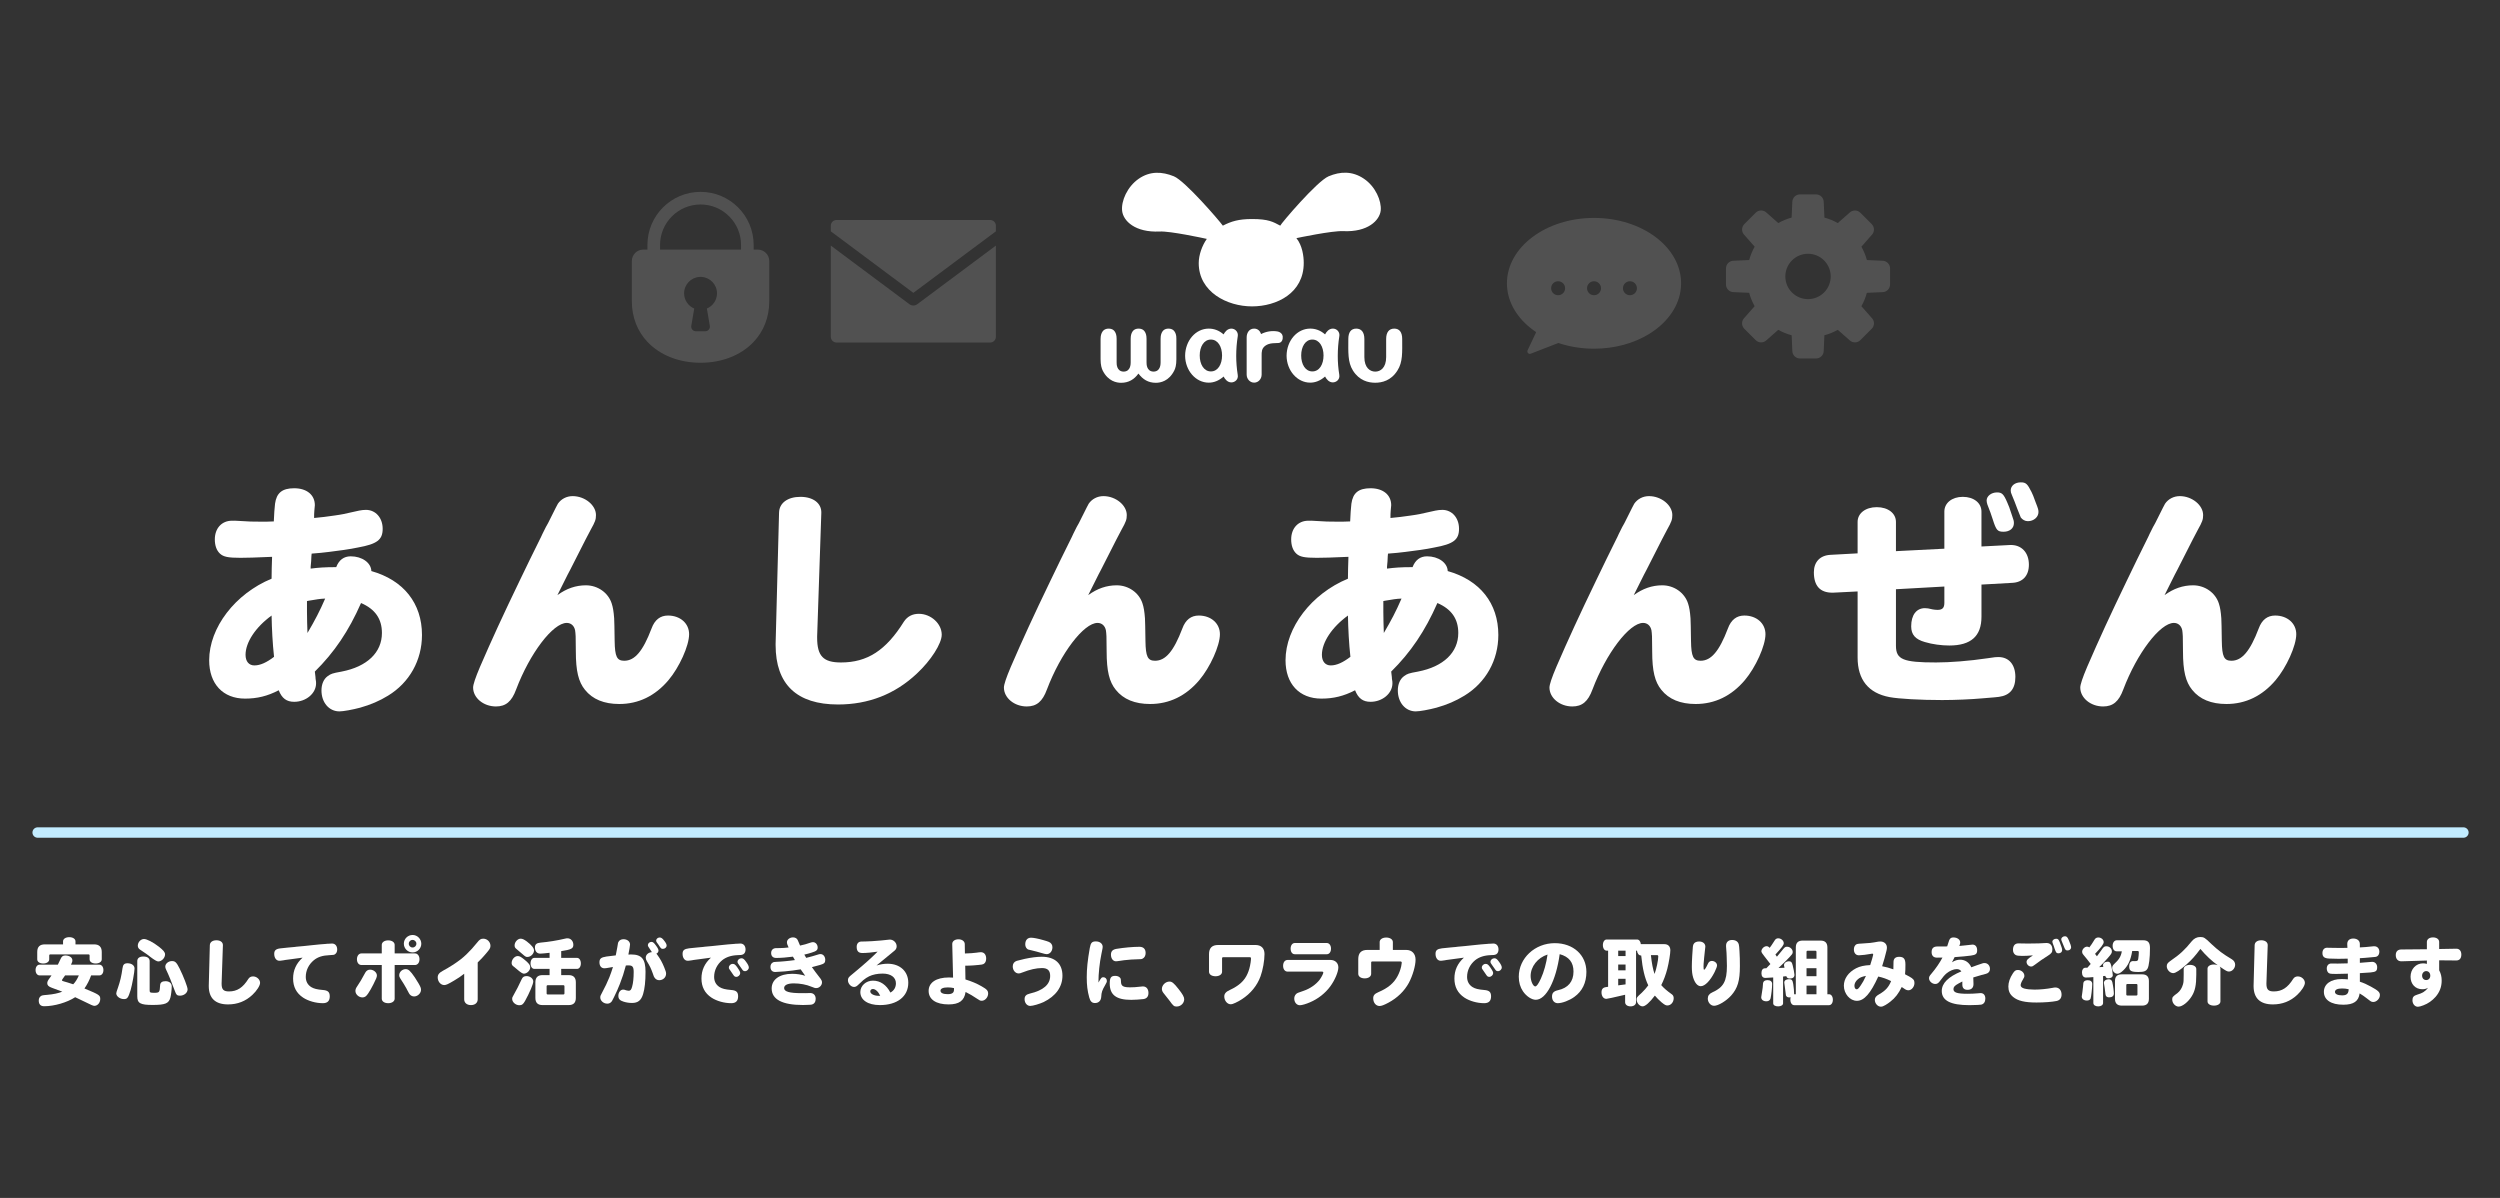 <?xml version="1.0" encoding="UTF-8"?><svg id="a" xmlns="http://www.w3.org/2000/svg" viewBox="0 0 480 230"><rect x="0" y="0" width="480" height="230" fill="#333333" stroke="none"/><g id="b"><g id="c"/></g><g id="d"/><g><path d="M17.497,187.28c-.307,.875-.772,1.778-1.282,2.507,2.87,1.195,3.03,1.297,3.03,2.025,0,.714-.51,1.312-1.137,1.312q-.306,0-1.573-.656c-.787-.393-1.239-.612-2.099-1.005-1.56,1.02-4.021,1.734-5.96,1.734-.685,0-1.034-.379-1.034-1.078,0-.335,.102-.597,.291-.772,.248-.233,.364-.262,1.312-.335,1.181-.102,2.156-.306,2.914-.612-.845-.321-1.049-.394-1.996-.743-.627-.219-.889-.481-.889-.875,0-.306,.116-.539,.524-1.078,.015-.029,.146-.219,.16-.233l.131-.189h-2.258c-.481,0-.802-.422-.802-1.034s.335-1.035,.802-1.035h3.482c.248-.496,.291-.583,.554-1.166,.189-.423,.451-.597,.874-.597,.787,0,1.355,.393,1.355,.933,0,.248-.044,.364-.263,.831h5.421c.467,0,.802,.423,.802,1.035s-.32,1.034-.802,1.034h-1.559Zm.583-5.96c.961,0,1.457,.496,1.457,1.457v1.414c0,.466-.481,.802-1.166,.802s-1.166-.321-1.166-.802v-.729c0-.146-.072-.219-.219-.219h-7.314c-.146,0-.219,.073-.219,.219v.729c0,.466-.481,.802-1.151,.802-.685,0-1.151-.321-1.151-.802v-1.414c0-.976,.481-1.457,1.457-1.457h3.498v-.583c0-.466,.495-.802,1.194-.802s1.195,.335,1.195,.802v.583h3.585Zm-5.582,5.96c-.189,.292-.35,.51-.48,.685-.102,.146-.116,.189-.116,.248,0,.088,.043,.117,.32,.204,.685,.189,.772,.219,1.836,.568,.423-.423,.772-.991,1.078-1.705h-2.638Z" style="fill:#fff;"/><path d="M25.833,185.954c0,.641-.466,3.177-.758,4.153-.451,1.472-.641,1.719-1.268,1.719-.772,0-1.486-.525-1.486-1.107q0-.189,.335-1.108c.423-1.239,.656-2.215,.86-3.687,.087-.714,.35-.977,.962-.977,.801,0,1.354,.423,1.354,1.006Zm.525-1.428c0-.568,.422-.875,1.18-.875s1.195,.321,1.195,.875v5.61c0,.437,.087,.481,.874,.481,1.006,0,1.063-.087,1.137-1.457,.029-.51,.364-.772,1.034-.772,.729,0,1.195,.393,1.195,1.005,0,.583-.131,1.705-.248,2.113-.306,1.166-.99,1.443-3.438,1.443-2.347,0-2.929-.321-2.929-1.661v-6.761Zm4.095-2.798c.947,.743,1.238,1.107,1.238,1.515,0,.685-.656,1.355-1.312,1.355q-.379,0-1.516-.874c-.189-.16-.612-.481-.918-.685-.306-.219-.655-.452-1.021-.685-.32-.204-.466-.452-.466-.787,0-.67,.568-1.282,1.195-1.282,.539,0,1.748,.627,2.798,1.443Zm4.021,4.211c.743,1.486,1.545,3.556,1.545,4.007,0,.67-.671,1.224-1.472,1.224-.539,0-.715-.16-.991-.947-.598-1.632-1.137-2.958-1.661-4.051-.117-.233-.16-.408-.16-.583,0-.568,.598-1.064,1.282-1.064,.612,0,.874,.248,1.457,1.413Z" style="fill:#fff;"/><path d="M40.29,181.466c.015-.568,.51-.933,1.268-.933s1.254,.379,1.239,.947l-.248,7.33v.073c0,1.093,.364,1.472,1.413,1.472,1.56,0,2.667-.714,3.73-2.419,.204-.306,.496-.466,.89-.466,.714,0,1.354,.583,1.354,1.239,0,.525-.641,1.53-1.472,2.302-1.297,1.224-2.87,1.836-4.678,1.836-2.448,0-3.701-1.195-3.701-3.526v-.073l.204-7.781Z" style="fill:#fff;"/><path d="M57.749,183.914c-1.355,.175-1.195,.16-1.837,.248-.437,.058-.582,.073-.99,.131l-.204,.029c-.263,.044-.16,.029-.306,.058l-.117,.014c-.146,.015-.015,0-.423,.058-.087,.015-.16,.015-.232,.015-.583,0-.991-.539-.991-1.326,0-.656,.32-.947,1.137-1.049,.568-.058,.83-.087,1.501-.16,.466-.044,.32-.029,1.282-.116l.32-.044,.481-.044,.495-.044,.48-.044c.189-.014,.772-.073,1.516-.16,1.21-.131,2.025-.204,2.711-.248,.087-.015,.175-.015,.276-.029h.146c.582-.044,.67-.044,.757-.044,.598,0,.991,.452,.991,1.151,0,.408-.146,.714-.423,.904-.203,.131-.232,.131-1.02,.175-1.385,.058-2.273,.35-3.046,.976-.99,.816-1.545,1.967-1.545,3.191,0,.86,.351,1.53,1.05,1.967,.495,.306,1.137,.466,2.229,.554,.977,.073,1.326,.408,1.326,1.224,0,.874-.438,1.312-1.312,1.312-1.341,0-2.812-.408-3.818-1.078-1.268-.845-1.908-2.055-1.908-3.657,0-1.588,.597-2.9,1.821-4.007l-.35,.044Z" style="fill:#fff;"/><path d="M72.366,187.295c0,.306-.146,.656-.671,1.69-.306,.626-.699,1.297-.99,1.734-.394,.597-.671,.787-1.122,.787-.7,0-1.341-.597-1.341-1.239,0-.291,.087-.539,.306-.845,.642-.962,.802-1.239,1.589-2.681,.204-.364,.51-.568,.918-.568,.685,0,1.312,.539,1.312,1.122Zm-2.958-2.011c-.525,0-.875-.452-.875-1.107s.364-1.122,.875-1.122h3.891v-1.632c0-.51,.51-.874,1.238-.874s1.238,.364,1.238,.874v1.632h3.892c.51,0,.874,.466,.874,1.122s-.364,1.107-.874,1.107h-3.892v6.456c0,.51-.51,.874-1.238,.874s-1.238-.35-1.238-.874v-6.456h-3.891Zm8.918,5.057l-.16-.292-.146-.292c-.232-.423-.714-1.224-1.137-1.851-.175-.262-.232-.437-.232-.685,0-.598,.583-1.151,1.238-1.151,.539,0,.874,.306,1.764,1.603,.189,.277,.51,.787,.714,1.151,.379,.656,.466,.889,.466,1.224,0,.656-.641,1.268-1.326,1.268-.306,0-.597-.131-.801-.35-.073-.073-.146-.204-.233-.35l-.146-.277Zm2.564-9.151c0,.918-.758,1.676-1.676,1.676s-1.676-.758-1.676-1.676c0-.933,.758-1.676,1.69-1.676,.903,0,1.661,.772,1.661,1.676Zm-2.404,0c0,.408,.32,.729,.729,.729s.729-.321,.729-.729-.32-.729-.743-.729c-.394,0-.714,.321-.714,.729Z" style="fill:#fff;"/><path d="M91.719,191.87c0,.67-.51,1.107-1.297,1.107s-1.297-.437-1.297-1.107v-4.911c-.655,.51-1.166,.86-1.938,1.312-1.15,.685-1.529,.86-1.894,.86-.686,0-1.254-.67-1.254-1.472,0-.539,.277-.889,1.064-1.312,1.15-.612,2.477-1.472,3.337-2.142,.743-.583,1.413-1.224,2.156-2.04,.307-.35,.802-.933,1.006-1.18,.48-.612,.714-.758,1.194-.758,.743,0,1.37,.626,1.37,1.37,0,.35-.116,.598-.48,1.035-.248,.321-.816,.962-1.122,1.297-.321,.321-.481,.496-.846,.86v7.082Z" style="fill:#fff;"/><path d="M100.639,184.205c.874,.699,1.165,1.078,1.165,1.53,0,.597-.626,1.209-1.224,1.209q-.32,0-1.063-.627c-.467-.393-.496-.423-.816-.685-.059-.029-.102-.073-.16-.117-.219-.175-.307-.364-.307-.626,0-.67,.583-1.326,1.166-1.326,.35,0,.598,.131,1.239,.641Zm1.748,4.24c0,.496-.685,2.113-1.573,3.73-.364,.641-.598,.831-1.107,.831-.7,0-1.37-.598-1.37-1.209,0-.262,.044-.365,.32-.831,.496-.86,.991-1.836,1.501-2.944,.189-.437,.467-.612,.947-.612,.685,0,1.282,.481,1.282,1.034Zm-3.278-6.281c-.219-.175-.307-.364-.307-.656,0-.626,.583-1.282,1.151-1.282,.35,0,.656,.146,1.181,.524,.933,.714,1.398,1.282,1.398,1.734,0,.627-.626,1.253-1.268,1.253-.233,0-.379-.058-.583-.233l-1.573-1.341Zm10.069,5.057c.918,0,1.384,.466,1.384,1.384v2.987c0,.933-.451,1.384-1.384,1.384h-4.998c-.933,0-1.385-.452-1.385-1.384v-2.987c0-.933,.452-1.384,1.385-1.384h1.34v-1.195h-2.929c-.423,0-.729-.437-.729-1.049s.306-1.064,.729-1.064h2.929v-.976c-.539,.073-1.573,.16-1.777,.16-.656,0-1.035-.437-1.035-1.209,0-.568,.336-.845,1.064-.904,1.588-.146,3.147-.393,4.75-.772,.175-.044,.292-.058,.438-.058,.642,0,1.122,.539,1.122,1.253s-.408,.918-2.332,1.209v1.297h3.046c.423,0,.729,.452,.729,1.064s-.306,1.049-.729,1.049h-3.046v1.195h1.429Zm-1.021,3.716c.146,0,.219-.073,.219-.219v-1.341c0-.146-.073-.219-.219-.219h-2.987c-.146,0-.219,.073-.219,.219v1.341c0,.146,.073,.219,.219,.219h2.987Z" style="fill:#fff;"/><path d="M118.228,183.389c.029-.146,.015-.058,.059-.277,.116-.612,.204-1.02,.233-1.224,.146-.889,.131-.874,.233-1.049,.16-.321,.51-.51,.961-.51,.715,0,1.254,.437,1.254,1.02,0,.233-.132,.976-.321,1.923,.248-.014,.379-.014,.539-.014,2.026,0,2.755,.889,2.755,3.322,0,1.851-.146,3.206-.467,4.284-.364,1.209-.99,1.705-2.127,1.705-.525,0-1.122-.087-1.618-.248-.729-.219-1.005-.539-1.005-1.122,0-.67,.408-1.195,.918-1.195,.175,0,.262,.015,.568,.131,.015,0,.087,.015,.189,.044,.175,.029,.262,.044,.335,.044,.306,0,.48-.219,.627-.758,.203-.685,.306-1.69,.306-2.842,0-.976-.219-1.268-.977-1.268-.16,0-.364,0-.524,.014-.35,1.341-.685,2.361-1.137,3.512-.35,.904-.67,1.617-1.151,2.594-.35,.714-.408,.816-.598,.977-.175,.16-.407,.248-.685,.248-.714,0-1.341-.554-1.341-1.18,0-.292,.044-.394,.394-1.035,.467-.845,1.006-1.982,1.355-2.856,.248-.627,.438-1.18,.685-1.967-.335,.044-.422,.058-1.282,.219-.131,.015-.262,.029-.364,.029-.583,0-.947-.437-.947-1.151,0-.699,.307-.947,1.341-1.107,.612-.087,1.063-.146,1.792-.219v-.044Zm7.928-.131c.306,.423,.539,.787,.772,1.195,.247,.452,.408,.802,.598,1.268,.276,.67,.364,.947,.364,1.224,0,.714-.583,1.253-1.326,1.253-.35,0-.686-.175-.89-.496-.116-.146-.102-.131-.364-.874-.335-.918-.51-1.297-1.122-2.302-.146-.248-.203-.437-.203-.641,0-.568,.48-1.02,1.18-1.078-.364-.568-.32-.51-.641-.976-.088-.131-.132-.233-.132-.364,0-.335,.321-.626,.686-.626,.291,0,.48,.16,.889,.729,.335,.452,.466,.743,.466,.947,0,.233-.16,.466-.364,.554-.015,.014-.029,.014-.043,.029,.043,.029,.028,.015,.131,.16Zm1.398-2.608c.307,.393,.438,.67,.438,.889,0,.35-.32,.641-.699,.641-.307,0-.364-.044-.699-.539-.204-.321-.189-.306-.467-.67-.102-.146-.146-.248-.146-.379,0-.321,.32-.597,.685-.597,.292,0,.539,.175,.889,.656Z" style="fill:#fff;"/><path d="M136.153,183.914c-1.355,.175-1.195,.16-1.837,.248-.437,.058-.582,.073-.99,.131l-.204,.029c-.263,.044-.16,.029-.306,.058l-.117,.014c-.146,.015-.015,0-.423,.058-.087,.015-.16,.015-.232,.015-.583,0-.991-.539-.991-1.326,0-.685,.32-.947,1.238-1.064,.7-.073,.772-.087,1.72-.175,.116-.015,.219-.029,.32-.029l.642-.058,.32-.044,.481-.044,.495-.044,.48-.044c.204-.014,.743-.073,1.516-.16,1.21-.131,2.025-.204,2.711-.248,.087-.015,.175-.015,.276-.029h.146c.582-.044,.67-.044,.757-.044,.598,0,.991,.452,.991,1.151,0,.408-.146,.729-.423,.904-.131,.073-.276,.116-.466,.146-.059,0,.146-.014-.642,.029-1.224,.044-2.215,.379-2.958,.976-.99,.816-1.545,1.967-1.545,3.191,0,.86,.351,1.53,1.05,1.967,.495,.306,1.063,.452,2.215,.554,.991,.073,1.341,.394,1.341,1.224,0,.874-.438,1.312-1.312,1.312-1.341,0-2.812-.408-3.818-1.078-1.268-.845-1.908-2.055-1.908-3.657,0-1.588,.597-2.9,1.821-4.007l-.35,.044Zm5.421,1.836c.072,.117,.203,.306,.306,.466,.189,.321,.233,.423,.233,.627,0,.364-.35,.714-.743,.714-.219,0-.379-.087-.525-.306-.188-.292-.407-.612-.539-.787-.32-.423-.364-.525-.364-.699,0-.379,.336-.699,.743-.699,.321,0,.496,.131,.89,.685Zm1.676-1.078c.35,.466,.524,.831,.524,1.078,0,.379-.35,.714-.729,.714-.233,0-.394-.087-.524-.306-.176-.262-.379-.568-.555-.787-.306-.423-.364-.524-.364-.699,0-.379,.351-.685,.758-.685,.307,0,.511,.146,.89,.685Z" style="fill:#fff;"/><path d="M154.631,190.69c.204-.014,.364-.014,.452-.014,.218-.015,.407-.015,.48-.015,.642,0,1.049,.437,1.049,1.107,0,.597-.276,.991-.758,1.107-.146,.029-.247,.044-.729,.058-.524,.029-.583,.029-.962,.029-3.978,0-6.003-1.078-6.003-3.177,0-1.719,1.529-2.812,3.92-2.812,.889,0,1.777,.131,2.521,.379-.248-.321-.598-.816-.874-1.239-1.078,.175-2.011,.306-3.061,.394-.67,.058-1.53,.116-1.821,.116-.583,0-.918-.364-.918-.991,0-.364,.146-.656,.423-.816,.189-.116,.262-.116,.743-.146,.364-.014,1.137-.058,1.646-.116,.67-.058,1.238-.131,1.88-.219-.088-.146-.233-.394-.379-.656-1.078,.146-2.332,.248-3.221,.248-.612,0-.962-.35-.962-.962,0-.35,.16-.641,.408-.787,.131-.073,.263-.117,.438-.131,.043,0-.204,0,.83-.015,.452,0,1.093-.044,1.676-.117-.219-.452-.32-.758-.32-.991,0-.525,.539-.947,1.181-.947,.407,0,.758,.204,.889,.525,.189,.437,.131,.292,.204,.466,.044,.102,0,.014,.116,.277,.044,.087,.059,.131,.131,.306,.816-.175,1.079-.248,2.113-.597,.131-.044,.263-.058,.379-.058,.48,0,.889,.466,.889,1.02,0,.496-.232,.699-1.122,.976-.554,.175-.758,.233-1.442,.394,.073,.146,.263,.466,.364,.627,.977-.248,1.297-.335,2.375-.67,.117-.044,.248-.058,.379-.058,.511,0,.903,.481,.903,1.107,0,.554-.188,.743-.99,.977-.496,.146-1.035,.291-1.574,.422,.204,.292,.35,.496,.686,.947,.335,.466,.232,.321,1.005,1.312,.16,.219,.248,.437,.248,.67,0,.583-.524,1.093-1.093,1.093-.263,0-.35-.029-.933-.262-.947-.408-2.201-.641-3.381-.641-1.195,0-1.865,.321-1.865,.903,0,.685,1.02,.976,3.381,.976h.699Z" style="fill:#fff;"/><path d="M168.301,185.371c.714-.219,1.413-.335,2.128-.335,2.375,0,3.963,1.472,3.963,3.657,0,2.623-2.112,4.284-5.449,4.284-2.303,0-3.76-.976-3.76-2.506,0-1.209,1.093-2.186,2.419-2.186,1.413,0,2.579,.802,3.352,2.288,.685-.364,1.063-.991,1.063-1.778,0-1.151-.977-1.865-2.55-1.865-1.006,0-1.909,.189-2.594,.525-.364,.175-.743,.423-1.137,.743-.277,.233-.16,.131-1.05,.976-.232,.219-.466,.321-.714,.321-.583,0-1.166-.641-1.166-1.268,0-.437,.117-.612,.802-1.151,.103-.087,.175-.146,.699-.583,1.837-1.53,2.974-2.55,4.197-3.774-.947,.146-2.171,.262-2.914,.262-.772,0-1.107-.365-1.107-1.209,0-.379,.146-.699,.407-.86,.117-.073,.248-.116,.408-.131h.32l.233-.015h.233c.291,0,.947-.029,1.326-.058,.583-.029,1.18-.073,1.734-.131,.655-.058,.437-.029,1.529-.16,.059-.015,.117-.015,.189-.015,.686,0,1.297,.597,1.297,1.282,0,.335-.131,.612-.394,.831l-3.468,2.856Zm-.699,4.517c-.292,0-.51,.189-.51,.452,0,.481,.714,.86,1.646,.86,.102,0,.116,0,.262-.014-.364-.787-.918-1.297-1.398-1.297Z" style="fill:#fff;"/><path d="M182.831,181.262c-.015-.539,.48-.918,1.195-.918,.685,0,1.194,.379,1.209,.904l.029,1.822c.466-.015,.772-.029,1.238-.058,.292-.029,.554-.058,.729-.073l.292-.029,.291-.044,.292-.029c.058-.015,.146-.015,.219-.015,.626,0,1.02,.466,1.02,1.224,0,.408-.131,.758-.35,.933-.263,.219-.335,.233-2.128,.379-.394,.029-.99,.058-1.544,.058l.043,2.638c1.21,.379,2.157,.772,3.119,1.326,1.005,.568,1.238,.845,1.238,1.385,0,.714-.598,1.384-1.224,1.384-.292,0-.408-.058-.875-.379-.743-.51-1.472-.933-2.229-1.312-.247,1.676-1.238,2.39-3.278,2.39-2.404,0-3.818-.962-3.818-2.594,0-1.603,1.457-2.579,3.891-2.579,.204,0,.263,0,.802,.029l-.16-6.441Zm.335,8.452c-.394-.087-.772-.131-1.18-.131-.904,0-1.414,.219-1.414,.627,0,.437,.495,.67,1.385,.67,.845,0,1.209-.262,1.209-.874v-.292Z" style="fill:#fff;"/><path d="M203.991,187.338c0,2.142-1.282,3.92-3.614,5.057-.787,.364-2.069,.743-2.579,.743-.598,0-1.078-.568-1.078-1.297,0-.598,.291-.904,1.02-1.078,2.565-.597,3.891-1.749,3.891-3.381,0-1.049-.48-1.515-1.573-1.515s-2.303,.277-3.76,.845c-.408,.16-.524,.189-.714,.189-.627,0-1.137-.598-1.137-1.355,0-.525,.276-.904,.772-1.064,.276-.087,1.049-.277,1.53-.379,1.224-.262,2.375-.408,3.264-.408,2.536,0,3.979,1.312,3.979,3.643Zm-3.716-6.849c.51,.146,.859,.248,1.093,.35,.437,.175,.699,.554,.699,1.02,0,.772-.48,1.341-1.122,1.341q-.219,0-1.006-.233c-.626-.189-1.238-.35-1.851-.495-.743-.16-.729-.16-.918-.335-.204-.189-.32-.496-.32-.831,0-.787,.423-1.268,1.107-1.268,.438,0,1.37,.175,2.317,.452Z" style="fill:#fff;"/><path d="M211.861,187.63c.364,0,.655,.306,.655,.685,0,.233-.029,.306-.335,.845-.568,.976-.699,1.355-.743,2.229-.044,.743-.495,1.195-1.194,1.195-.583,0-.904-.306-1.108-1.064-.35-1.282-.48-2.361-.48-3.891,0-1.617,.16-3.206,.583-5.61,.175-1.005,.423-1.268,1.166-1.268,.772,0,1.312,.437,1.312,1.049,0,.189,0,.16-.248,1.384-.35,1.69-.568,3.73-.568,5.465,.539-.933,.612-1.02,.962-1.02Zm8.642,3.016c0,.699-.336,1.093-.977,1.18-.583,.073-1.705,.146-2.332,.146-2.87,0-4.124-.947-4.124-3.133,0-1.122,.248-1.472,1.05-1.472,.35,0,.655,.102,.845,.277,.219,.189,.248,.306,.263,.86,.029,.831,.423,1.064,1.763,1.064,.277,0,.525-.014,.904-.029,.407-.029,.247-.015,1.354-.131,.059-.015,.117-.015,.189-.015,.656,0,1.064,.481,1.064,1.253Zm-5.494-6.164l-.219,.029-.204,.029c-.116,.015-.219,.029-.306,.029-.568,0-.977-.525-.977-1.268,0-.656,.32-.991,1.063-1.122,1.399-.233,3.177-.394,4.401-.394,.772,0,1.194,.423,1.194,1.195,0,.495-.203,.874-.554,1.064-.232,.116-.262,.131-1.18,.146-.175,.014-.671,.029-1.05,.044-.495,.029-.772,.058-1.384,.131-.189,.029-.408,.058-.583,.087l-.204,.029Z" style="fill:#fff;"/><path d="M226.23,189.83c.846,1.064,1.137,1.588,1.137,2.025,0,.758-.67,1.399-1.442,1.399-.511,0-.656-.116-1.385-1.136-.466-.612-.524-.685-1.151-1.457-.204-.262-.306-.51-.306-.787,0-.729,.699-1.414,1.457-1.414,.481,0,.846,.292,1.69,1.37Z" style="fill:#fff;"/><path d="M241.036,181.437c1.122,0,1.749,.626,1.749,1.734,0,1.268-.321,3.075-.758,4.27-.656,1.807-1.909,3.337-3.614,4.43-.379,.248-.685,.423-1.21,.67-.437,.204-.67,.277-.918,.277-.655,0-1.224-.699-1.224-1.501,0-.525,.32-.904,1.063-1.239,1.764-.816,2.827-1.778,3.41-3.147,.263-.583,.466-1.326,.568-2.04,.029-.146,0,.029,.072-.568,0-.131,.015-.248,.015-.306,0-.175-.072-.233-.247-.233h-5.086c-.146,0-.219,.073-.219,.219v2.565c0,.51-.51,.874-1.253,.874s-1.253-.35-1.253-.874v-3.381c0-1.166,.582-1.749,1.748-1.749h7.155Z" style="fill:#fff;"/><path d="M255.434,184.307c.903,0,1.53,.583,1.53,1.428,0,.874-.685,2.477-1.545,3.643-.962,1.312-2.346,2.405-3.891,3.06-.758,.335-1.573,.568-1.952,.568-.612,0-1.079-.554-1.079-1.282,0-.306,.103-.597,.307-.816,.116-.146,.233-.219,.451-.306,.059-.014-.291,.102,1.079-.379,1.224-.423,2.36-1.224,3.045-2.127,.321-.437,.7-1.151,.7-1.355,0-.117-.088-.189-.233-.189h-6.616c-.524,0-.874-.452-.874-1.122s.35-1.122,.874-1.122h8.204Zm-.685-3.25c.466,0,.802,.452,.802,1.078,0,.641-.321,1.078-.802,1.078h-6.149c-.481,0-.802-.423-.802-1.078,0-.627,.335-1.078,.802-1.078h6.149Z" style="fill:#fff;"/><path d="M264.893,180.883c0-.51,.51-.875,1.268-.875,.743,0,1.268,.365,1.268,.875v1.501h2.55c1.107,0,1.808,.714,1.808,1.88s-.554,3.06-1.282,4.43c-.86,1.588-2.201,2.9-3.949,3.833-.816,.437-1.326,.626-1.676,.626-.7,0-1.225-.626-1.225-1.486,0-.539,.263-.86,.977-1.166,1.851-.787,2.987-1.734,3.701-3.089,.292-.539,.524-1.166,.671-1.778,.028-.117,0,.029,.087-.496,.029-.131,.044-.248,.044-.306,0-.146-.103-.233-.263-.233h-5.392c-.146,0-.219,.073-.219,.219v2.157c0,.51-.51,.874-1.238,.874s-1.238-.35-1.238-.874v-2.842c0-1.166,.583-1.749,1.733-1.749h2.376v-1.501Z" style="fill:#fff;"/><path d="M280.72,183.914c-1.355,.175-1.195,.16-1.837,.248-.437,.058-.582,.073-.99,.131l-.204,.029c-.263,.044-.16,.029-.306,.058l-.117,.014c-.146,.015-.015,0-.423,.058-.087,.015-.16,.015-.232,.015-.583,0-.991-.539-.991-1.326,0-.685,.32-.947,1.238-1.064,.7-.073,.772-.087,1.72-.175,.116-.015,.219-.029,.32-.029l.642-.058,.32-.044,.481-.044,.495-.044,.48-.044c.204-.014,.743-.073,1.516-.16,1.21-.131,2.025-.204,2.711-.248,.087-.015,.175-.015,.276-.029h.146c.582-.044,.67-.044,.757-.044,.598,0,.991,.452,.991,1.151,0,.408-.146,.729-.423,.904-.131,.073-.276,.116-.466,.146-.059,0,.146-.014-.642,.029-1.224,.044-2.215,.379-2.958,.976-.99,.816-1.545,1.967-1.545,3.191,0,.86,.351,1.53,1.05,1.967,.495,.306,1.063,.452,2.215,.554,.991,.073,1.341,.394,1.341,1.224,0,.874-.438,1.312-1.312,1.312-1.341,0-2.812-.408-3.818-1.078-1.268-.845-1.908-2.055-1.908-3.657,0-1.588,.597-2.9,1.821-4.007l-.35,.044Zm5.421,1.836c.072,.117,.203,.306,.306,.466,.189,.321,.233,.423,.233,.627,0,.364-.35,.714-.743,.714-.219,0-.379-.087-.525-.306-.188-.292-.407-.612-.539-.787-.32-.423-.364-.525-.364-.699,0-.379,.336-.699,.743-.699,.321,0,.496,.131,.89,.685Zm1.676-1.078c.35,.466,.524,.831,.524,1.078,0,.379-.35,.714-.729,.714-.233,0-.394-.087-.524-.306-.176-.262-.379-.568-.555-.787-.306-.423-.364-.524-.364-.699,0-.379,.351-.685,.758-.685,.307,0,.511,.146,.89,.685Z" style="fill:#fff;"/><path d="M294.87,191.958c-.801,0-1.807-.67-2.463-1.632-.524-.772-.801-1.719-.801-2.798,0-3.556,3.104-6.441,6.907-6.441,3.57,0,6.076,2.288,6.076,5.523,0,2.069-.787,3.701-2.316,4.794-.933,.685-2.332,1.209-3.177,1.209-.656,0-1.107-.51-1.107-1.268,0-.699,.32-1.035,1.136-1.224,1.953-.423,2.987-1.661,2.987-3.585,0-1.763-.874-2.856-2.651-3.337-.7,5.115-2.608,8.758-4.591,8.758Zm-.99-4.561c0,.947,.466,1.996,.889,1.996,.262,0,.612-.481,1.078-1.501,.583-1.268,1.049-2.944,1.282-4.619-1.895,.598-3.249,2.317-3.249,4.124Z" style="fill:#fff;"/><path d="M319.542,181.276c.743,0,1.165,.437,1.165,1.195,0,.641-.291,2.39-.583,3.541-.276,1.078-.685,2.186-1.165,3.133,.539,.612,.99,1.006,2.069,1.792,.203,.146,.32,.408,.32,.714,0,.772-.539,1.399-1.21,1.399-.32,0-.524-.117-1.151-.627-.495-.437-.859-.802-1.253-1.268-.99,1.312-1.836,2.069-2.346,2.069-.583,0-1.151-.641-1.151-1.312,0-.393,.015-.423,.977-1.297,.451-.437,.947-.991,1.253-1.428-.685-1.414-1.093-3.148-1.355-5.727-.437,0-.729-.335-.815-.933h-.175v9.895c0,.466-.423,.802-1.05,.802s-1.049-.321-1.049-.802v-1.428c-2.229,.525-3.425,.787-3.6,.787-.554,0-.933-.51-.933-1.239,0-.626,.263-.933,.874-1.02,.204-.029,.336-.044,.394-.058v-6.937h-.276c-.423,0-.729-.437-.729-1.064s.306-1.078,.729-1.078h5.829c.393,0,.67,.35,.729,.889h4.503Zm-7.433,2.288v-1.035h-1.413v1.035h1.413Zm0,2.74v-1.107h-1.413v1.107h1.413Zm-1.413,2.885c.335-.029,.539-.058,1.413-.189v-1.064h-1.413v1.253Zm6.28-5.8c.16,1.545,.394,2.754,.7,3.614,.35-.933,.714-2.637,.714-3.366,0-.16-.073-.248-.204-.248h-1.21Z" style="fill:#fff;"/><path d="M327.179,184.089c-.088,.918-.103,1.136-.103,1.472,0,.437,.029,.627,.117,.627,.131,0,.379-.394,.758-1.209,.146-.306,.394-.481,.714-.481,.539,0,1.005,.394,1.005,.845,0,.248-.146,.627-.466,1.297-.831,1.647-1.851,2.71-2.652,2.71-.612,0-1.151-.612-1.472-1.676-.175-.583-.248-1.209-.248-2.084,0-.568,.029-1.282,.073-2.055,.102-1.836,.131-2.026,.277-2.288,.175-.306,.539-.481,1.034-.481,.729,0,1.209,.394,1.209,.991,0,.116,.015,0-.102,.918-.015,.102-.015,.16-.073,.699-.014,.189,0,.015-.058,.525l-.015,.189Zm4.284-1.53l-.029-.408-.029-.422v-.189c0-.641,.452-1.064,1.137-1.064,.714,0,1.166,.306,1.312,.875,.059,.189,.088,.626,.131,1.341,.059,1.122,.044,.918,.059,1.341,0,.496,.015,1.049,.015,1.457,0,2.827-.423,4.255-1.705,5.683-.933,1.02-2.448,1.938-3.249,1.938-.656,0-1.21-.641-1.21-1.384,0-.539,.277-.918,.816-1.166,2.2-.976,2.855-2.142,2.855-5.115,0-.466-.015-1.078-.043-1.705-.015-.321-.029-.568-.029-.758l-.029-.423Z" style="fill:#fff;"/><path d="M338.503,188.781c.044-.379,.35-.597,.845-.597,.583,0,.904,.262,.904,.743,0,.729-.161,2.128-.307,2.769-.087,.35-.379,.554-.787,.554-.626,0-1.005-.306-1.005-.787q0-.073,.146-.947c.059-.335,.102-.685,.131-.845l.073-.889Zm.627-2.871c.379-.379,.582-.597,.786-.816-.35-.466-.714-.933-1.078-1.384q-.655-.802-.655-1.049c0-.481,.51-.991,.99-.991,.248,0,.423,.102,.598,.321,.219-.262,.423-.583,.977-1.443,.16-.262,.379-.394,.67-.394,.554,0,1.064,.452,1.064,.947,0,.335-.321,.772-1.604,2.171,.088,.117,.146,.189,.263,.379l.029,.029c.379-.452,.801-.962,.903-1.093,.583-.743,.67-.816,1.049-.816,.568,0,1.078,.481,1.078,1.005,0,.277-.087,.423-.394,.743-.058,.073-.116,.146-.175,.204-.655,.699-1.325,1.355-2.156,2.127,.277,0,.394,0,1.151-.044l-.073-.321q-.029-.102-.029-.175c0-.408,.423-.743,.962-.743,.408,0,.554,.16,.699,.743,.161,.583,.351,1.617,.351,1.851,0,.466-.307,.714-.89,.714-.379,0-.611-.16-.67-.452-.146,.015-.277,.029-.408,.044q-.131,.015-.219,.029v5.144c0,.335-.394,.583-.947,.583-.568,0-.947-.233-.947-.583v-4.969c-1.209,.087-1.282,.087-1.5,.087-.496,0-.758-.306-.758-.903,0-.612,.247-.947,.714-.947h.219Zm12.051,4.984c.423,0,.729,.452,.729,1.049,0,.612-.306,1.049-.729,1.049h-6.703c-.423,0-.729-.437-.729-1.049,0-.16,.015-.335,.058-.466-.116,.029-.188,.029-.262,.029-.32,0-.539-.131-.642-.379q-.028-.087-.16-1.224c-.058-.466-.058-.495-.146-1.122-.015-.058-.015-.102-.015-.131,0-.393,.335-.641,.903-.641,.554,0,.686,.16,.816,.933,.102,.685,.175,1.399,.175,1.953h.32v-8.991c0-.875,.438-1.312,1.312-1.312h3.439c.874,0,1.312,.437,1.312,1.312v8.991h.32Zm-2.419-6.82v-1.312c0-.146-.073-.219-.219-.219h-1.472c-.146,0-.219,.073-.219,.219v1.312h1.909Zm0,3.352v-1.53h-1.909v1.53h1.909Zm0,3.468v-1.661h-1.909v1.661h1.909Z" style="fill:#fff;"/><path d="M359.459,184.06c.015-.088,0-.029,.059-.233,.131-.495,.131-.51,.131-.583,0-.087-.059-.146-.175-.146-.044,0-.059,0-.263,.044-.626,.131-1.865,.277-2.302,.277-.583,0-.962-.437-.962-1.107,0-.321,.072-.568,.219-.758,.218-.306,.379-.35,1.282-.393,.379-.015,1.049-.058,1.617-.117,.189-.029,.408-.058,.729-.102,.204-.029,.044,0,.831-.146,.131-.015,.276-.029,.408-.029,.729,0,1.253,.481,1.253,1.151,0,.335-.029,.481-.467,2.098-.116,.394-.219,.758-.451,1.501,.801,.16,1.282,.292,2.156,.597,.029-.495,.029-.554,.029-1.399,0-.656,.364-1.005,1.078-1.005,.889,0,1.21,.394,1.21,1.486,0,.904-.015,1.195-.073,1.865,.131,.073,.16,.087,.35,.189s.146,.073,.496,.262c.758,.423,.961,.685,.961,1.224,0,.729-.554,1.399-1.15,1.399-.307,0-.525-.087-.962-.408-.103-.087-.204-.146-.335-.219-.598,1.239-1.239,2.084-2.201,2.827-.291,.233-.524,.394-.933,.641-.394,.233-.611,.306-.874,.306-.598,0-1.151-.612-1.151-1.297,0-.452,.219-.743,.846-1.093,1.209-.685,1.836-1.399,2.273-2.521-.875-.437-1.589-.685-2.463-.874-1.472,3.25-2.711,4.663-4.095,4.663-1.341,0-2.507-1.355-2.507-2.9,0-1.355,.859-2.579,2.347-3.352,.743-.379,1.544-.554,2.71-.612,.175-.525,.277-.86,.379-1.239Zm-2.739,3.949c-.423,.364-.671,.816-.671,1.239,0,.408,.175,.699,.438,.699,.204,0,.394-.175,.787-.772,.379-.554,.611-.962,.99-1.807-.758,.146-1.18,.321-1.544,.641Z" style="fill:#fff;"/><path d="M376.188,181.626c.292-.029,.219-.015,1.021-.102,.568-.058,.335-.029,1.369-.146,.044-.015,.088-.015,.146-.015,.554,0,.889,.408,.889,1.093s-.248,.889-1.225,1.02c-.743,.102-1.69,.189-3.104,.292-.088,.175-.204,.423-.35,.699-.103,.16-.103,.175-.16,.291,.568-.35,1.034-.495,1.573-.495,.962,0,1.734,.525,2.143,1.457,.364-.146,.889-.335,1.122-.408,1.18-.408,1.165-.408,1.428-.408,.583,0,1.035,.481,1.035,1.122,0,.379-.161,.656-.496,.845-.087,.044-.219,.087-.32,.117l-.263,.073-.247,.073-.263,.058c-.131,.044-.248,.073-.642,.189-.451,.131-.35,.102-.976,.292,0,.087,0,0,.015,.364,.015,.35,.028,.743,.028,.904,0,.714-.407,1.107-1.15,1.107-.656,0-.991-.35-.991-.991v-.612c-.189,.088-.364,.175-.743,.394-.743,.408-.962,.67-.962,1.078,0,.656,.714,.889,2.682,.889,.626,0,1.428-.029,1.996-.087,.423-.044,.452-.044,.524-.044,.583,0,.918,.393,.918,1.049,0,.627-.276,1.049-.786,1.166-.132,.029-.146,.029-.656,.058-.772,.029-1.107,.044-1.617,.044-3.6,0-5.305-.874-5.305-2.725,0-1.486,1.253-2.725,3.76-3.76-.219-.306-.495-.437-.903-.437-.568,0-1.341,.321-1.938,.816-.35,.292-.729,.729-1.166,1.341-.364,.525-.611,.699-1.005,.699-.598,0-1.195-.539-1.195-1.093,0-.292,.088-.452,.452-.875,.83-.976,1.632-2.142,2.127-3.104-.247,.015-.641,.015-1.063,.015-.655,0-1.02-.379-1.02-1.064,0-.729,.364-1.078,1.107-1.078h1.253c.335-.015,.364-.015,.627-.015,.072-.189,.131-.364,.218-.67,.219-.816,.438-1.049,1.006-1.049,.729,0,1.282,.423,1.282,.962,0,.131-.029,.248-.072,.394l-.103,.277Z" style="fill:#fff;"/><path d="M388.678,187.338c0,.248-.015,.292-.335,.831-.233,.365-.379,.772-.379,.991,0,.292,.248,.51,.699,.641,.511,.131,1.195,.204,1.968,.204,1.063,0,2.39-.131,3.366-.321,.394-.073,.451-.087,.641-.087,.714,0,1.181,.539,1.181,1.37,0,.656-.335,1.093-.962,1.224-.859,.175-2.346,.292-3.847,.292-2.244,0-3.6-.321-4.503-1.078-.627-.525-.903-1.137-.903-1.996,0-.787,.291-1.647,.859-2.506,.335-.525,.554-.67,.977-.67,.655,0,1.238,.525,1.238,1.107Zm4.284-6.281c.671,0,1.093,.466,1.093,1.224,0,.554-.175,.787-.845,1.209-.743,.452-1.895,1.253-2.507,1.734-.35,.277-.495,.35-.743,.35-.437,0-.859-.423-.859-.874,0-.379,.219-.612,1.224-1.268-.889,.073-1.544,.102-2.098,.102-.642,0-1.006-.058-1.225-.175-.32-.189-.51-.539-.51-.976,0-.816,.364-1.253,1.049-1.253,.088,0,.394,.015,.787,.015,.146,.015,.714,.015,1.063,.015,.642,0,1.399-.015,2.026-.029,.626-.014,.451-.014,1.428-.073h.116Zm1.137-.015c-.029-.102-.044-.189-.044-.248,0-.292,.336-.554,.729-.554,.364,0,.495,.146,.729,.772,.306,.787,.422,1.166,.422,1.399,0,.364-.291,.626-.699,.626-.394,0-.495-.131-.758-.918-.015-.073-.029-.116-.16-.495-.059-.146-.015-.058-.102-.262l-.117-.321Zm3.118-.51c.277,.627,.438,1.122,.438,1.355,0,.335-.291,.597-.67,.597s-.467-.102-.758-.874c-.015-.044-.059-.146-.117-.292-.058-.16-.102-.248-.116-.277-.219-.539-.233-.568-.233-.699,0-.306,.336-.583,.714-.583,.321,0,.496,.175,.743,.772Z" style="fill:#fff;"/><path d="M401.707,188.941c0,.743-.204,2.55-.32,2.798-.103,.233-.351,.364-.7,.364-.598,0-.99-.306-.99-.772q0-.058,.131-.918c.087-.714,.146-1.195,.175-1.661,.029-.335,.35-.554,.816-.554,.582,0,.889,.248,.889,.743Zm-.292-3.862c-.554-.729-.815-1.064-1.428-1.792-.16-.189-.219-.335-.219-.539,0-.496,.481-.991,.947-.991,.16,0,.306,.044,.438,.146,.32-.408,.568-.787,1.02-1.53,.16-.248,.394-.379,.7-.379,.568,0,1.034,.408,1.034,.903,0,.35-.495,1.02-1.661,2.244l.364,.466c.263-.335,.48-.641,.787-1.078,.51-.758,.626-.845,1.034-.845,.583,0,1.05,.437,1.05,.991,0,.321-.132,.525-.772,1.253-.686,.772-1.05,1.166-1.661,1.763l.786-.044c-.028-.102-.058-.219-.058-.306,0-.408,.379-.699,.903-.699,.379,0,.51,.146,.67,.743,.146,.568,.307,1.53,.307,1.836,0,.379-.336,.612-.875,.612-.32,0-.495-.146-.568-.466l-.422,.044v5.158c0,.394-.379,.656-.933,.656s-.933-.262-.933-.656v-4.969c-.35,.044-1.166,.087-1.429,.087-.48,0-.758-.379-.758-1.02,0-.481,.277-.86,.642-.86h.394l.641-.729Zm4.153,3.512c.146,.598,.292,1.719,.292,2.157,0,.481-.321,.743-.904,.743-.276,0-.48-.087-.611-.277q-.088-.116-.16-.845c-.015-.131-.059-.423-.088-.699-.044-.248-.088-.525-.131-.831-.015-.058-.015-.116-.015-.131,0-.408,.379-.685,.918-.685,.394,0,.612,.175,.699,.568Zm.859-5.931c-.48,0-.801-.423-.801-1.064,0-.626,.335-1.064,.801-1.064h5.057c.933,0,1.312,.423,1.312,1.486,0,1.865-.189,3.468-.466,3.949-.277,.495-.699,.656-1.72,.656-1.457,0-1.807-.204-1.807-1.078,0-.641,.276-1.02,.743-1.02q.029,0,.189,.014h.175c.451,0,.568-.087,.626-.393,.059-.394,.117-.976,.117-1.297,0-.175-.073-.262-.219-.262h-1.049c-.277,1.719-.802,2.856-1.705,3.716-.467,.452-.831,.656-1.151,.656-.51,0-.991-.539-.991-1.107,0-.277,.103-.495,.364-.743,.933-.845,1.326-1.472,1.486-2.448h-.962Zm4.882,4.415c.846,0,1.282,.437,1.282,1.282v3.41c0,.874-.437,1.312-1.312,1.312h-3.891c-.874,0-1.312-.437-1.312-1.312v-3.41c0-.86,.423-1.282,1.282-1.282h3.949Zm-3.06,3.847c0,.146,.072,.219,.219,.219h1.704c.146,0,.219-.073,.219-.219v-1.778c0-.146-.072-.219-.219-.219h-1.704c-.146,0-.219,.073-.219,.219v1.778Z" style="fill:#fff;"/><path d="M423.843,185.983c0-.466,.51-.802,1.238-.802,.233,0,.408,.029,.715,.131-1.021-.685-2.332-1.924-3.323-3.118-1.005,1.355-1.646,2.069-2.623,2.943-1.282,1.137-2.127,1.705-2.594,1.705-.626,0-1.238-.656-1.238-1.326,0-.423,.175-.656,.758-1.064,1.749-1.195,2.682-2.055,4.051-3.745,.452-.539,.977-.801,1.604-.801,.714,0,.903,.116,2.171,1.355,1.385,1.282,2.128,1.851,3.905,2.914,.423,.262,.642,.627,.642,1.049,0,.685-.568,1.312-1.181,1.312-.364,0-.51-.087-1.792-.962,.116,.16,.146,.262,.146,.408v6.295c0,.466-.51,.802-1.239,.802s-1.238-.335-1.238-.802v-6.295Zm-4.575,.073c0-.466,.495-.802,1.209-.802s1.21,.335,1.21,.802v1.093c0,1.982-.233,3.089-.86,4.109-.685,1.122-1.807,2.011-2.521,2.011-.642,0-1.239-.656-1.239-1.355,0-.466,.059-.539,1.035-1.268,.451-.35,.845-.962,1.02-1.617,.132-.437,.146-.699,.146-1.88v-1.093Z" style="fill:#fff;"/><path d="M432.894,181.466c.015-.568,.51-.933,1.268-.933s1.254,.379,1.239,.947l-.248,7.33v.073c0,1.093,.364,1.472,1.413,1.472,1.56,0,2.667-.714,3.73-2.419,.204-.306,.496-.466,.89-.466,.714,0,1.354,.583,1.354,1.239,0,.525-.641,1.53-1.472,2.302-1.297,1.224-2.87,1.836-4.678,1.836-2.448,0-3.701-1.195-3.701-3.526v-.073l.204-7.781Z" style="fill:#fff;"/><path d="M450.673,181.306v-.073c0-.641,.438-1.035,1.151-1.035,.772,0,1.268,.423,1.268,1.049v.656c.438-.015,.655-.029,1.151-.073,.524-.044,.394-.029,1.486-.146h.146c.568,0,.962,.423,.962,1.049,0,.379-.16,.714-.394,.86-.219,.131-.306,.146-1.297,.219-.846,.073-.802,.073-1.151,.102-.408,.029-.495,.029-.903,.058v.889c.67-.044,1.341-.102,1.632-.131,.671-.058,.686-.058,.743-.058,.539,0,.947,.437,.947,1.02,0,.743-.233,.918-1.282,1.02-.699,.058-1.355,.102-2.04,.131v1.646c.729,.233,1.341,.51,2.113,.933,1.413,.772,1.733,1.078,1.733,1.632,0,.67-.626,1.326-1.268,1.326-.146,0-.276-.029-.408-.087-.146-.073-.015,.015-.859-.627-.379-.306-.889-.656-1.355-.933-.204,1.516-1.151,2.171-3.147,2.171-2.331,0-3.716-.918-3.716-2.477,0-1.486,1.326-2.448,3.381-2.448,.408,0,.729,.015,1.224,.058v-1.093c-.524,.029-1.282,.044-1.967,.044h-.583c-.787,0-1.034-.044-1.238-.262-.161-.189-.263-.481-.263-.787,0-.568,.35-.947,.859-.947h.189c.161,.014,.686,.014,1.05,.014,.729,0,1.297-.014,1.923-.044v-.903c-.714,.029-1.15,.029-1.777,.029-.699,0-1.107-.015-1.764-.044-.946-.044-1.312-.335-1.312-1.064,0-.627,.351-1.02,.904-1.02,.072,0,.189,0,.32,.015,.335,.015,1.326,.029,2.099,.029,.451,0,.685,0,1.472-.015l-.029-.685Zm.263,8.627c-.394-.102-.816-.146-1.269-.146-.874,0-1.354,.233-1.354,.656s.524,.67,1.384,.67c.583,0,.918-.146,1.093-.466,.073-.131,.132-.335,.146-.554v-.16Z" style="fill:#fff;"/><path d="M465.96,180.854c0-.524,.48-.874,1.18-.874s1.181,.364,1.181,.874v1.355l3.278-.058c.598-.014,.977,.423,.977,1.122,0,.729-.35,1.137-.962,1.137l-3.293-.029v1.909c.335,.641,.48,1.239,.48,1.982,0,1.195-.379,2.2-1.165,3.118-.642,.729-1.443,1.297-2.347,1.632-.451,.175-.83,.277-1.049,.277-.598,0-1.049-.554-1.049-1.253,0-.597,.232-.874,.932-1.078,1.006-.291,1.53-.626,2.069-1.311-.35,.189-.699,.277-1.093,.277-1.354,0-2.273-.977-2.273-2.405,0-1.457,1.035-2.565,2.391-2.565,.262,0,.495,.029,.743,.102v-.641l-4.867,.146c-.686,.014-1.107-.437-1.107-1.195,0-.685,.379-1.078,1.078-1.078l4.896-.044v-1.399Zm-.918,6.456c0,.51,.32,.86,.786,.86s.787-.35,.787-.845c0-.51-.32-.875-.787-.875-.437,0-.786,.394-.786,.86Z" style="fill:#fff;"/></g><line x1="7.23" y1="159.846" x2="472.976" y2="159.846" style="fill:none; stroke:#c2ecff; stroke-linecap:round; stroke-linejoin:round; stroke-width:2px;"/><g><path d="M45.069,99.971c2.926,.189,3.444,.189,5.049,.189,.943,0,1.51,0,2.453-.047,.047-1.462,.142-2.453,.236-3.397,.282-2.076,1.368-2.972,3.68-2.972,2.406,0,3.963,1.274,3.963,3.255,0,.142-.047,.566-.094,1.038-.048,.425-.048,.943-.048,1.415,1.368-.142,2.454-.236,3.916-.472,1.604-.236,1.368-.188,4.719-.943,.472-.094,.896-.142,1.32-.142,1.84,0,3.209,1.51,3.209,3.633s-1.086,2.925-4.719,3.586c-1.51,.33-3.963,.66-5.567,.849-1.179,.141-1.981,.236-3.35,.33-.047,.33-.047,.519-.094,1.463-.048,.425-.048,.377-.095,1.038v.377c1.463-.188,2.689-.283,4.906-.283,.52-1.368,1.463-2.076,2.784-2.076,2.17,0,3.916,1.227,3.963,2.831,6.181,1.746,9.72,6.181,9.72,12.267,0,4.86-2.406,9.153-6.512,11.654-1.604,.991-3.35,1.746-5.378,2.312-1.416,.377-3.208,.708-3.964,.708-1.981,0-3.443-1.698-3.443-4.01,0-1.227,.424-2.217,1.227-2.783,.613-.425,.802-.519,2.642-.849,4.907-.944,7.738-3.68,7.738-7.407,0-2.689-1.274-4.576-4.011-5.756-2.359,5.378-5.143,9.483-8.87,13.163,.142,1.132,.142,1.18,.142,1.368,.095,.472,.095,.708,.095,.896,0,1.935-1.935,3.539-4.199,3.539-1.463,0-2.359-.661-2.973-2.218-2.17,1.132-4.151,1.604-6.464,1.604-4.246,0-6.888-2.831-6.888-7.36,0-6.275,5.001-12.786,11.983-15.664,0-1.085,.048-2.878,.095-4.199-3.586,.142-4.435,.189-6.086,.189-2.359,0-3.256-.189-3.916-.802-.661-.613-.991-1.557-.991-2.736,0-2.123,1.321-3.586,3.303-3.586h.519Zm2.076,25.76c0,1.274,.661,2.029,1.698,2.029,1.133,0,2.359-.566,3.774-1.651-.282-2.595-.424-5.331-.472-7.926-3.066,2.218-5.001,5.143-5.001,7.549Zm11.795-8.257c0,1.321,.048,2.642,.095,4.058,1.415-2.406,2.359-4.199,3.396-6.605-1.085,.047-1.557,.142-3.255,.425-.048,0-.095,.047-.236,.047v2.076Z" style="fill:#fff;"/><path d="M107.02,114.267c1.746-1.274,3.539-1.887,5.473-1.887,2.265,0,4.294,1.415,4.954,3.491,.236,.708,.378,1.557,.472,2.831,.048,.991,.048,1.51,.095,4.388,.047,2.972,.425,3.774,1.84,3.774,2.029,0,3.586-1.84,5.237-6.18,.613-1.699,1.698-2.501,3.161-2.501,2.358,0,4.058,1.51,4.058,3.586,0,2.218-1.888,6.369-3.964,8.823-2.547,3.02-5.756,4.576-9.436,4.576-2.925,0-5.143-.896-6.605-2.736-1.227-1.51-1.745-3.586-1.745-7.36,0-3.02-.048-3.35-.142-4.058-.189-.896-.803-1.415-1.604-1.415-2.642,0-7.077,5.803-9.719,12.786-.85,2.312-1.981,3.255-3.869,3.255-2.406,0-4.388-1.651-4.388-3.633q0-.849,1.321-3.963c2.265-5.237,4.388-9.861,7.643-16.607,1.274-2.642,2.454-5.095,4.105-8.398,.33-.708,.047-.142,.896-1.84l.424-.755c1.604-3.208,1.746-3.491,1.888-3.727,.613-.896,1.651-1.462,2.831-1.462,2.358,0,4.481,1.746,4.481,3.633,0,.849-.142,1.274-.99,2.784-.142,.283-.236,.472-.991,1.887-1.227,2.406-1.698,3.302-2.973,5.85-.188,.33-.33,.613-.472,.896l-1.981,3.963Z" style="fill:#fff;"/><path d="M149.579,98.414c.047-1.84,1.651-3.02,4.104-3.02s4.058,1.227,4.01,3.067l-.802,23.732v.236c0,3.539,1.18,4.765,4.576,4.765,5.049,0,8.634-2.312,12.078-7.832,.661-.991,1.604-1.51,2.878-1.51,2.312,0,4.388,1.887,4.388,4.01,0,1.698-2.075,4.954-4.765,7.454-4.199,3.963-9.295,5.945-15.145,5.945-7.927,0-11.984-3.869-11.984-11.418v-.236l.661-25.194Z" style="fill:#fff;"/><path d="M208.934,114.267c1.746-1.274,3.539-1.887,5.473-1.887,2.265,0,4.294,1.415,4.954,3.491,.236,.708,.378,1.557,.472,2.831,.048,.991,.048,1.51,.095,4.388,.047,2.972,.425,3.774,1.84,3.774,2.029,0,3.586-1.84,5.237-6.18,.613-1.699,1.698-2.501,3.161-2.501,2.358,0,4.058,1.51,4.058,3.586,0,2.218-1.888,6.369-3.964,8.823-2.547,3.02-5.756,4.576-9.436,4.576-2.925,0-5.143-.896-6.605-2.736-1.227-1.51-1.745-3.586-1.745-7.36,0-3.02-.048-3.35-.142-4.058-.189-.896-.803-1.415-1.604-1.415-2.642,0-7.077,5.803-9.719,12.786-.85,2.312-1.981,3.255-3.869,3.255-2.406,0-4.388-1.651-4.388-3.633q0-.849,1.321-3.963c2.265-5.237,4.388-9.861,7.643-16.607,1.274-2.642,2.454-5.095,4.105-8.398,.33-.708,.047-.142,.896-1.84l.424-.755c1.604-3.208,1.746-3.491,1.888-3.727,.613-.896,1.651-1.462,2.831-1.462,2.358,0,4.481,1.746,4.481,3.633,0,.849-.142,1.274-.99,2.784-.142,.283-.236,.472-.991,1.887-1.227,2.406-1.698,3.302-2.973,5.85-.188,.33-.33,.613-.472,.896l-1.981,3.963Z" style="fill:#fff;"/><path d="M251.729,99.971c2.926,.189,3.444,.189,5.049,.189,.943,0,1.51,0,2.453-.047,.047-1.462,.142-2.453,.236-3.397,.282-2.076,1.368-2.972,3.68-2.972,2.406,0,3.963,1.274,3.963,3.255,0,.142-.047,.566-.094,1.038-.048,.425-.048,.943-.048,1.415,1.368-.142,2.454-.236,3.916-.472,1.604-.236,1.368-.188,4.719-.943,.472-.094,.896-.142,1.32-.142,1.84,0,3.209,1.51,3.209,3.633s-1.086,2.925-4.719,3.586c-1.51,.33-3.963,.66-5.567,.849-1.179,.141-1.981,.236-3.35,.33-.047,.33-.047,.519-.094,1.463-.048,.425-.048,.377-.095,1.038v.377c1.463-.188,2.689-.283,4.906-.283,.52-1.368,1.463-2.076,2.784-2.076,2.17,0,3.916,1.227,3.963,2.831,6.181,1.746,9.72,6.181,9.72,12.267,0,4.86-2.406,9.153-6.512,11.654-1.604,.991-3.35,1.746-5.378,2.312-1.416,.377-3.208,.708-3.964,.708-1.981,0-3.443-1.698-3.443-4.01,0-1.227,.424-2.217,1.227-2.783,.613-.425,.802-.519,2.642-.849,4.907-.944,7.738-3.68,7.738-7.407,0-2.689-1.274-4.576-4.011-5.756-2.359,5.378-5.143,9.483-8.87,13.163,.142,1.132,.142,1.18,.142,1.368,.095,.472,.095,.708,.095,.896,0,1.935-1.935,3.539-4.199,3.539-1.463,0-2.359-.661-2.973-2.218-2.17,1.132-4.151,1.604-6.464,1.604-4.246,0-6.888-2.831-6.888-7.36,0-6.275,5.001-12.786,11.983-15.664,0-1.085,.048-2.878,.095-4.199-3.586,.142-4.435,.189-6.086,.189-2.359,0-3.256-.189-3.916-.802-.661-.613-.991-1.557-.991-2.736,0-2.123,1.321-3.586,3.303-3.586h.519Zm2.076,25.76c0,1.274,.661,2.029,1.698,2.029,1.133,0,2.359-.566,3.774-1.651-.282-2.595-.424-5.331-.472-7.926-3.066,2.218-5.001,5.143-5.001,7.549Zm11.795-8.257c0,1.321,.048,2.642,.095,4.058,1.415-2.406,2.359-4.199,3.396-6.605-1.085,.047-1.557,.142-3.255,.425-.048,0-.095,.047-.236,.047v2.076Z" style="fill:#fff;"/><path d="M313.68,114.267c1.746-1.274,3.539-1.887,5.473-1.887,2.265,0,4.294,1.415,4.954,3.491,.236,.708,.378,1.557,.472,2.831,.048,.991,.048,1.51,.095,4.388,.047,2.972,.425,3.774,1.84,3.774,2.029,0,3.586-1.84,5.237-6.18,.613-1.699,1.698-2.501,3.161-2.501,2.358,0,4.058,1.51,4.058,3.586,0,2.218-1.888,6.369-3.964,8.823-2.547,3.02-5.756,4.576-9.436,4.576-2.925,0-5.143-.896-6.605-2.736-1.227-1.51-1.745-3.586-1.745-7.36,0-3.02-.048-3.35-.142-4.058-.189-.896-.803-1.415-1.604-1.415-2.642,0-7.077,5.803-9.719,12.786-.85,2.312-1.981,3.255-3.869,3.255-2.406,0-4.388-1.651-4.388-3.633q0-.849,1.321-3.963c2.265-5.237,4.388-9.861,7.643-16.607,1.274-2.642,2.454-5.095,4.105-8.398,.33-.708,.047-.142,.896-1.84l.424-.755c1.604-3.208,1.746-3.491,1.888-3.727,.613-.896,1.651-1.462,2.831-1.462,2.358,0,4.481,1.746,4.481,3.633,0,.849-.142,1.274-.99,2.784-.142,.283-.236,.472-.991,1.887-1.227,2.406-1.698,3.302-2.973,5.85-.188,.33-.33,.613-.472,.896l-1.981,3.963Z" style="fill:#fff;"/><path d="M385.915,104.642c2.171-.094,3.633,1.416,3.633,3.774,0,2.123-1.18,3.397-3.208,3.491l-5.897,.33v6.181c0,3.727-2.029,5.52-6.181,5.52-1.51,0-3.256-.236-4.671-.661-1.84-.519-2.642-1.415-2.642-3.02,0-2.17,.99-3.491,2.642-3.491,.425,0,.66,.047,1.463,.236,.283,.047,.613,.094,.943,.094,.943,0,1.321-.377,1.321-1.368v-3.114l-9.295,.519v10.851c0,2.642,1.368,3.208,7.69,3.208,2.689,0,6.369-.283,9.86-.802,1.51-.236,1.699-.236,2.123-.236,2.029,0,3.256,1.463,3.256,3.822,0,2.265-1.038,3.539-3.161,3.822-.613,.094-.519,.047-3.161,.283-2.076,.189-5.237,.33-7.737,.33-4.199,0-8.351-.236-10.097-.566-4.058-.755-6.134-3.35-6.134-7.596v-12.691l-4.718,.236h-.142c-2.358,0-3.538-1.321-3.538-3.916,0-1.981,1.18-3.255,3.208-3.35l5.189-.283v-6.039c0-1.651,1.51-2.831,3.681-2.831s3.68,1.179,3.68,2.831v5.615l9.295-.472v-7.124c0-1.651,1.462-2.831,3.538-2.831,2.123,0,3.586,1.179,3.586,2.831v6.7l5.473-.283Zm-.519-8.162c.235,.519,.472,1.085,.896,2.453,.33,.896,.377,1.132,.377,1.51,0,.991-.802,1.651-1.981,1.651s-1.415-.283-2.076-2.359c-.377-1.179-.425-1.274-1.038-2.878-.094-.283-.142-.566-.142-.755,0-.849,.896-1.557,1.982-1.557,.943,0,1.273,.283,1.981,1.934Zm4.671-1.981c.282,.566,.282,.613,.755,1.887,.519,1.321,.565,1.51,.565,1.934,0,.944-.896,1.746-2.028,1.746-.566,0-1.038-.283-1.368-.708-.095-.188-.047-.094-.661-1.651-.33-.896-.707-1.887-1.037-2.642-.189-.425-.236-.614-.236-.896,0-.896,.802-1.557,1.935-1.557,.99,0,1.273,.283,2.076,1.887Z" style="fill:#fff;"/><path d="M415.594,114.267c1.746-1.274,3.539-1.887,5.473-1.887,2.265,0,4.294,1.415,4.954,3.491,.236,.708,.378,1.557,.472,2.831,.048,.991,.048,1.51,.095,4.388,.047,2.972,.425,3.774,1.84,3.774,2.029,0,3.586-1.84,5.237-6.18,.613-1.699,1.698-2.501,3.161-2.501,2.358,0,4.058,1.51,4.058,3.586,0,2.218-1.888,6.369-3.964,8.823-2.547,3.02-5.756,4.576-9.436,4.576-2.925,0-5.143-.896-6.605-2.736-1.227-1.51-1.745-3.586-1.745-7.36,0-3.02-.048-3.35-.142-4.058-.189-.896-.803-1.415-1.604-1.415-2.642,0-7.077,5.803-9.719,12.786-.85,2.312-1.981,3.255-3.869,3.255-2.406,0-4.388-1.651-4.388-3.633q0-.849,1.321-3.963c2.265-5.237,4.388-9.861,7.643-16.607,1.274-2.642,2.454-5.095,4.105-8.398,.33-.708,.047-.142,.896-1.84l.424-.755c1.604-3.208,1.746-3.491,1.888-3.727,.613-.896,1.651-1.462,2.831-1.462,2.358,0,4.481,1.746,4.481,3.633,0,.849-.142,1.274-.99,2.784-.142,.283-.236,.472-.991,1.887-1.227,2.406-1.698,3.302-2.973,5.85-.188,.33-.33,.613-.472,.896l-1.981,3.963Z" style="fill:#fff;"/></g><g><path d="M224.359,63.092c-1.488,0-1.523,1.546-1.523,1.961v4.502c0,.278,.017,1.773-1.349,1.79-1.384-.017-1.35-1.506-1.35-1.784v-4.507c0-.417-.034-1.961-1.522-1.961s-1.523,1.546-1.523,1.961v4.502c0,.278,.017,1.773-1.35,1.79-1.383-.017-1.349-1.506-1.349-1.784v-4.507c0-.417-.034-1.961-1.523-1.961s-1.557,1.549-1.557,1.961v3.922c0,1.112,.208,1.773,.416,2.19,1.038,2.034,2.647,2.329,3.529,2.329,1.438,0,2.509-.643,3.322-1.773,.848,1.129,1.886,1.773,3.34,1.773,.882,0,2.492-.295,3.529-2.329,.225-.417,.416-1.077,.416-2.19v-3.922c.017-.412-.035-1.961-1.506-1.961Z" style="fill:#fff;"/><path d="M269.222,65.092c0-1.307-.536-1.999-1.523-1.999s-1.557,.678-1.557,1.999v3.476c0,2.051-1.09,2.782-2.092,2.782s-2.092-.731-2.092-2.782v-3.476c0-1.307-.571-1.999-1.557-1.999s-1.523,.678-1.523,1.999c0,2.52-.139,4.414,.882,6.048,1.229,1.961,2.994,2.346,4.275,2.346s3.042-.382,4.271-2.346c1.055-1.634,.915-3.528,.915-6.048Z" style="fill:#fff;"/><path d="M237.354,68.308c0-1.252,.098-2.501,.293-3.737,.128-.676-.317-1.328-.993-1.455-.077-.015-.156-.022-.235-.022-.762,0-1.246,.643-1.489,1.112-.933-.817-1.903-1.112-2.855-1.112-2.492,0-4.515,2.294-4.532,5.214,.017,2.833,2.041,5.162,4.532,5.162,.952,0,1.922-.348,2.855-1.176,.243,.469,.727,1.129,1.489,1.129,.639,0,1.384-.523,1.227-1.438-.193-1.216-.291-2.446-.293-3.677Zm-4.863,3.007c-1.349,0-2.145-1.373-2.145-3.059s.796-3.059,2.145-3.059,2.145,1.373,2.145,3.059-.795,3.059-2.146,3.059h.001Z" style="fill:#fff;"/><path d="M256.853,68.308c0-1.252,.098-2.501,.294-3.737,.131-.673-.309-1.325-.982-1.456-.087-.017-.175-.024-.264-.023-.762,0-1.246,.643-1.489,1.112-.933-.817-1.903-1.112-2.855-1.112-2.492,0-4.515,2.294-4.533,5.214,.018,2.833,2.042,5.162,4.533,5.162,.952,0,1.922-.348,2.855-1.176,.243,.469,.727,1.129,1.489,1.129,.639,0,1.384-.523,1.246-1.438-.202-1.215-.301-2.444-.294-3.676Zm-4.88,3.007c-1.349,0-2.145-1.373-2.145-3.059s.796-3.059,2.145-3.059,2.145,1.373,2.145,3.059-.778,3.059-2.145,3.059Z" style="fill:#fff;"/><path d="M246.281,64.589c-.035-.4-.38-.835-1.038-.957-1.066-.169-2.157,.009-3.115,.506-.19-.574-.622-1.046-1.332-1.046-.969,0-1.438,.834-1.438,1.686v7.144c0,.851,.639,1.546,1.438,1.546s1.438-.695,1.438-1.546v-3.631c-.018-.351,.011-.703,.086-1.046,.191-.695,.915-1.251,2.042-1.339,.605-.052,.778-.017,1.107-.052,.69-.05,.864-.727,.812-1.265Z" style="fill:#fff;"/><path d="M261.883,34.323c-2.241-1.524-4.557-1.416-6.794-.472-2.237,.944-9.141,9.076-9.281,9.475-1.373-.726-2.241-1.271-5.42-1.271-2.566,0-3.975,.435-5.601,1.271-.729-1.018-7.265-8.6-9.4-9.475-2.241-.907-4.553-1.052-6.754,.472-2.201,1.524-3.399,4.284-3.183,6.171,.217,1.924,2.494,4.174,7.19,3.957,2.024-.108,8.42,1.271,9.069,1.416-.903,1.271-1.553,3.085-1.553,4.646,0,5.554,5.456,8.313,10.226,8.313,4.733,0,9.973-2.541,9.935-8.384,0-1.199-.252-3.303-1.409-4.719,.183-.037,6.868-1.454,9-1.344,4.733,.218,6.974-2.069,7.19-3.956,.182-1.852-1.01-4.611-3.214-6.099Z" style="fill:#fff;"/></g><g style="opacity:.15;"><path d="M359.375,61.048l-.009-.009-1.981-2.247c.458-.809,.811-1.672,1.05-2.571l2.978-.128c.814,.002,1.474-.657,1.476-1.471v-.005l.002-3.078c0-.814-.659-1.475-1.474-1.475h-.002l-2.974-.133c-.245-.895-.6-1.757-1.054-2.566l1.978-2.247c.577-.576,.578-1.51,.002-2.088l-2.183-2.183c-.574-.574-1.506-.574-2.08,0l-.005,.005-2.246,1.979c-.809-.455-1.671-.809-2.566-1.054l-.133-2.975c0-.814-.659-1.475-1.474-1.475h-.002l-3.078-.002c-.815,0-1.475,.659-1.476,1.474v.002l-.132,2.974c-.895,.245-1.758,.599-2.567,1.054l-2.244-1.979c-.57-.577-1.5-.583-2.077-.012l-2.189,2.189c-.577,.574-.58,1.507-.006,2.084l.006,.006,1.979,2.245c-.454,.809-.808,1.672-1.054,2.566l-2.977,.135c-.815-.001-1.475,.659-1.476,1.473v3.078c-.001,.813,.657,1.474,1.471,1.476h.005l2.978,.128c.241,.898,.593,1.762,1.049,2.571l-1.979,2.246c-.577,.57-.583,1.502-.013,2.079l2.19,2.19c.576,.577,1.51,.578,2.087,.002l.002-.002,2.246-1.979c.81,.455,1.674,.808,2.572,1.048l.128,2.979c-.001,.813,.657,1.474,1.47,1.475h3.081c.813,.002,1.474-.657,1.476-1.47v-.005l.128-2.979c.897-.24,1.762-.593,2.571-1.049l2.246,1.981c.576,.577,1.512,.578,2.089,.002l2.178-2.178c.578-.571,.583-1.504,.012-2.081Zm-15.316-4.887h-.001c-1.702-1.703-1.701-4.463,0-6.164,1.702-1.701,4.462-1.701,6.162,0h0c1.702,1.702,1.702,4.462,0,6.163-1.702,1.702-4.46,1.702-6.162,0Z" style="fill:#fff; fill-rule:evenodd;"/></g><g style="opacity:.15;"><path d="M191.207,43.339v1.076l-15.846,11.813-15.846-11.813v-1.076c0-.608,.492-1.1,1.1-1.1h29.491c.608,0,1.1,.492,1.1,1.1Z" style="fill:#fff;"/><path d="M176.118,58.409l15.089-11.252v17.507c0,.608-.492,1.1-1.1,1.1h-29.491c-.608,0-1.1-.492-1.1-1.1v-17.507l15.092,11.252c.223,.168,.49,.25,.754,.25,.267,0,.531-.083,.757-.25Z" style="fill:#fff;"/></g><path d="M306.053,41.841c-9.233,0-16.719,5.621-16.719,12.555,0,.359,.02,.715,.059,1.066h0c.002,.017,.005,.033,.007,.049,.022,.187,.048,.374,.081,.559,.009,.049,.021,.096,.03,.145,.03,.152,.06,.305,.096,.456,.013,.053,.029,.104,.043,.157,.038,.146,.077,.291,.121,.435,.015,.05,.034,.099,.051,.148,.048,.145,.096,.29,.151,.433,.017,.046,.038,.091,.056,.136,.058,.146,.117,.292,.182,.435,.019,.041,.039,.081,.058,.122,.068,.147,.139,.293,.214,.438,.019,.036,.04,.071,.059,.107,.08,.148,.161,.296,.248,.441,.018,.03,.038,.06,.056,.091,.091,.15,.185,.299,.284,.445,.017,.025,.035,.049,.052,.074,.104,.151,.21,.301,.322,.448,.015,.02,.031,.039,.046,.059,.116,.152,.235,.301,.36,.449,.012,.015,.025,.029,.037,.043,.129,.152,.262,.301,.399,.449l.028,.03c.142,.151,.287,.3,.438,.446l.019,.018c.154,.15,.313,.297,.476,.441l.009,.008c.504,.445,1.048,.863,1.629,1.251l-1.646,3.487c-.043,.09-.053,.181-.042,.267,.013,.099,.058,.19,.124,.261,.124,.133,.32,.198,.521,.12l2.508-.973,2.797-1.084c.037,.013,.076,.023,.113,.036,.21,.069,.421,.136,.635,.199,.065,.019,.13,.036,.195,.055,.194,.055,.389,.108,.586,.158,.078,.02,.158,.038,.237,.057,.185,.044,.371,.087,.559,.126,.089,.019,.178,.036,.268,.054,.18,.035,.36,.069,.542,.1,.097,.016,.195,.032,.293,.048,.177,.028,.354,.052,.533,.076,.104,.014,.207,.028,.311,.04,.176,.02,.354,.038,.532,.054,.107,.01,.213,.021,.32,.029,.184,.014,.37,.024,.557,.034,.101,.005,.201,.012,.303,.016,.25,.01,.502,.014,.755,.015,.035,0,.07,.002,.106,.002,3.981,0,7.638-1.045,10.509-2.79,3.254-1.977,5.5-4.853,6.068-8.125,.093-.536,.141-1.084,.141-1.639,0-6.934-7.486-12.555-16.719-12.555Zm-6.895,14.845c-.742,0-1.344-.602-1.344-1.344s.602-1.344,1.344-1.344,1.344,.602,1.344,1.344-.602,1.344-1.344,1.344Zm6.895,0c-.742,0-1.344-.602-1.344-1.344s.602-1.344,1.344-1.344,1.344,.602,1.344,1.344-.602,1.344-1.344,1.344Zm6.895,0c-.742,0-1.344-.602-1.344-1.344s.602-1.344,1.344-1.344,1.344,.602,1.344,1.344-.602,1.344-1.344,1.344Z" style="fill:#fff; opacity:.15;"/><path d="M147.696,50.122c0-1.215-.984-2.199-2.199-2.199h-.794v-.887c0-2.816-1.144-5.365-2.988-7.209-1.844-1.844-4.394-2.988-7.209-2.988-5.631,0-10.198,4.567-10.198,10.198v.887h-.794c-1.215,0-2.199,.984-2.199,2.199v7.693c0,3.175,1.122,5.835,2.993,7.821h0c2.421,2.567,6.092,4.013,10.198,4.013s7.777-1.445,10.198-4.013h0c1.871-1.986,2.993-4.647,2.993-7.821v-7.693Zm-20.967-3.086c0-4.288,3.489-7.777,7.777-7.777,2.075,0,4.027,.81,5.497,2.279,1.47,1.47,2.279,3.422,2.279,5.497v.887h-15.553v-.887Zm8.994,12.203l.564,3.329c.092,.541-.325,1.035-.874,1.035h-1.814c-.549,0-.966-.494-.874-1.035l.564-3.329c-1.14-.478-1.943-1.605-1.943-2.918,0-1.682,1.316-3.059,2.973-3.155,.06-.003,.124-.006,.187-.006s.126,.003,.187,.006c1.657,.096,2.973,1.473,2.973,3.155,0,1.313-.802,2.44-1.943,2.918Z" style="fill:#fff; opacity:.15;"/></svg>